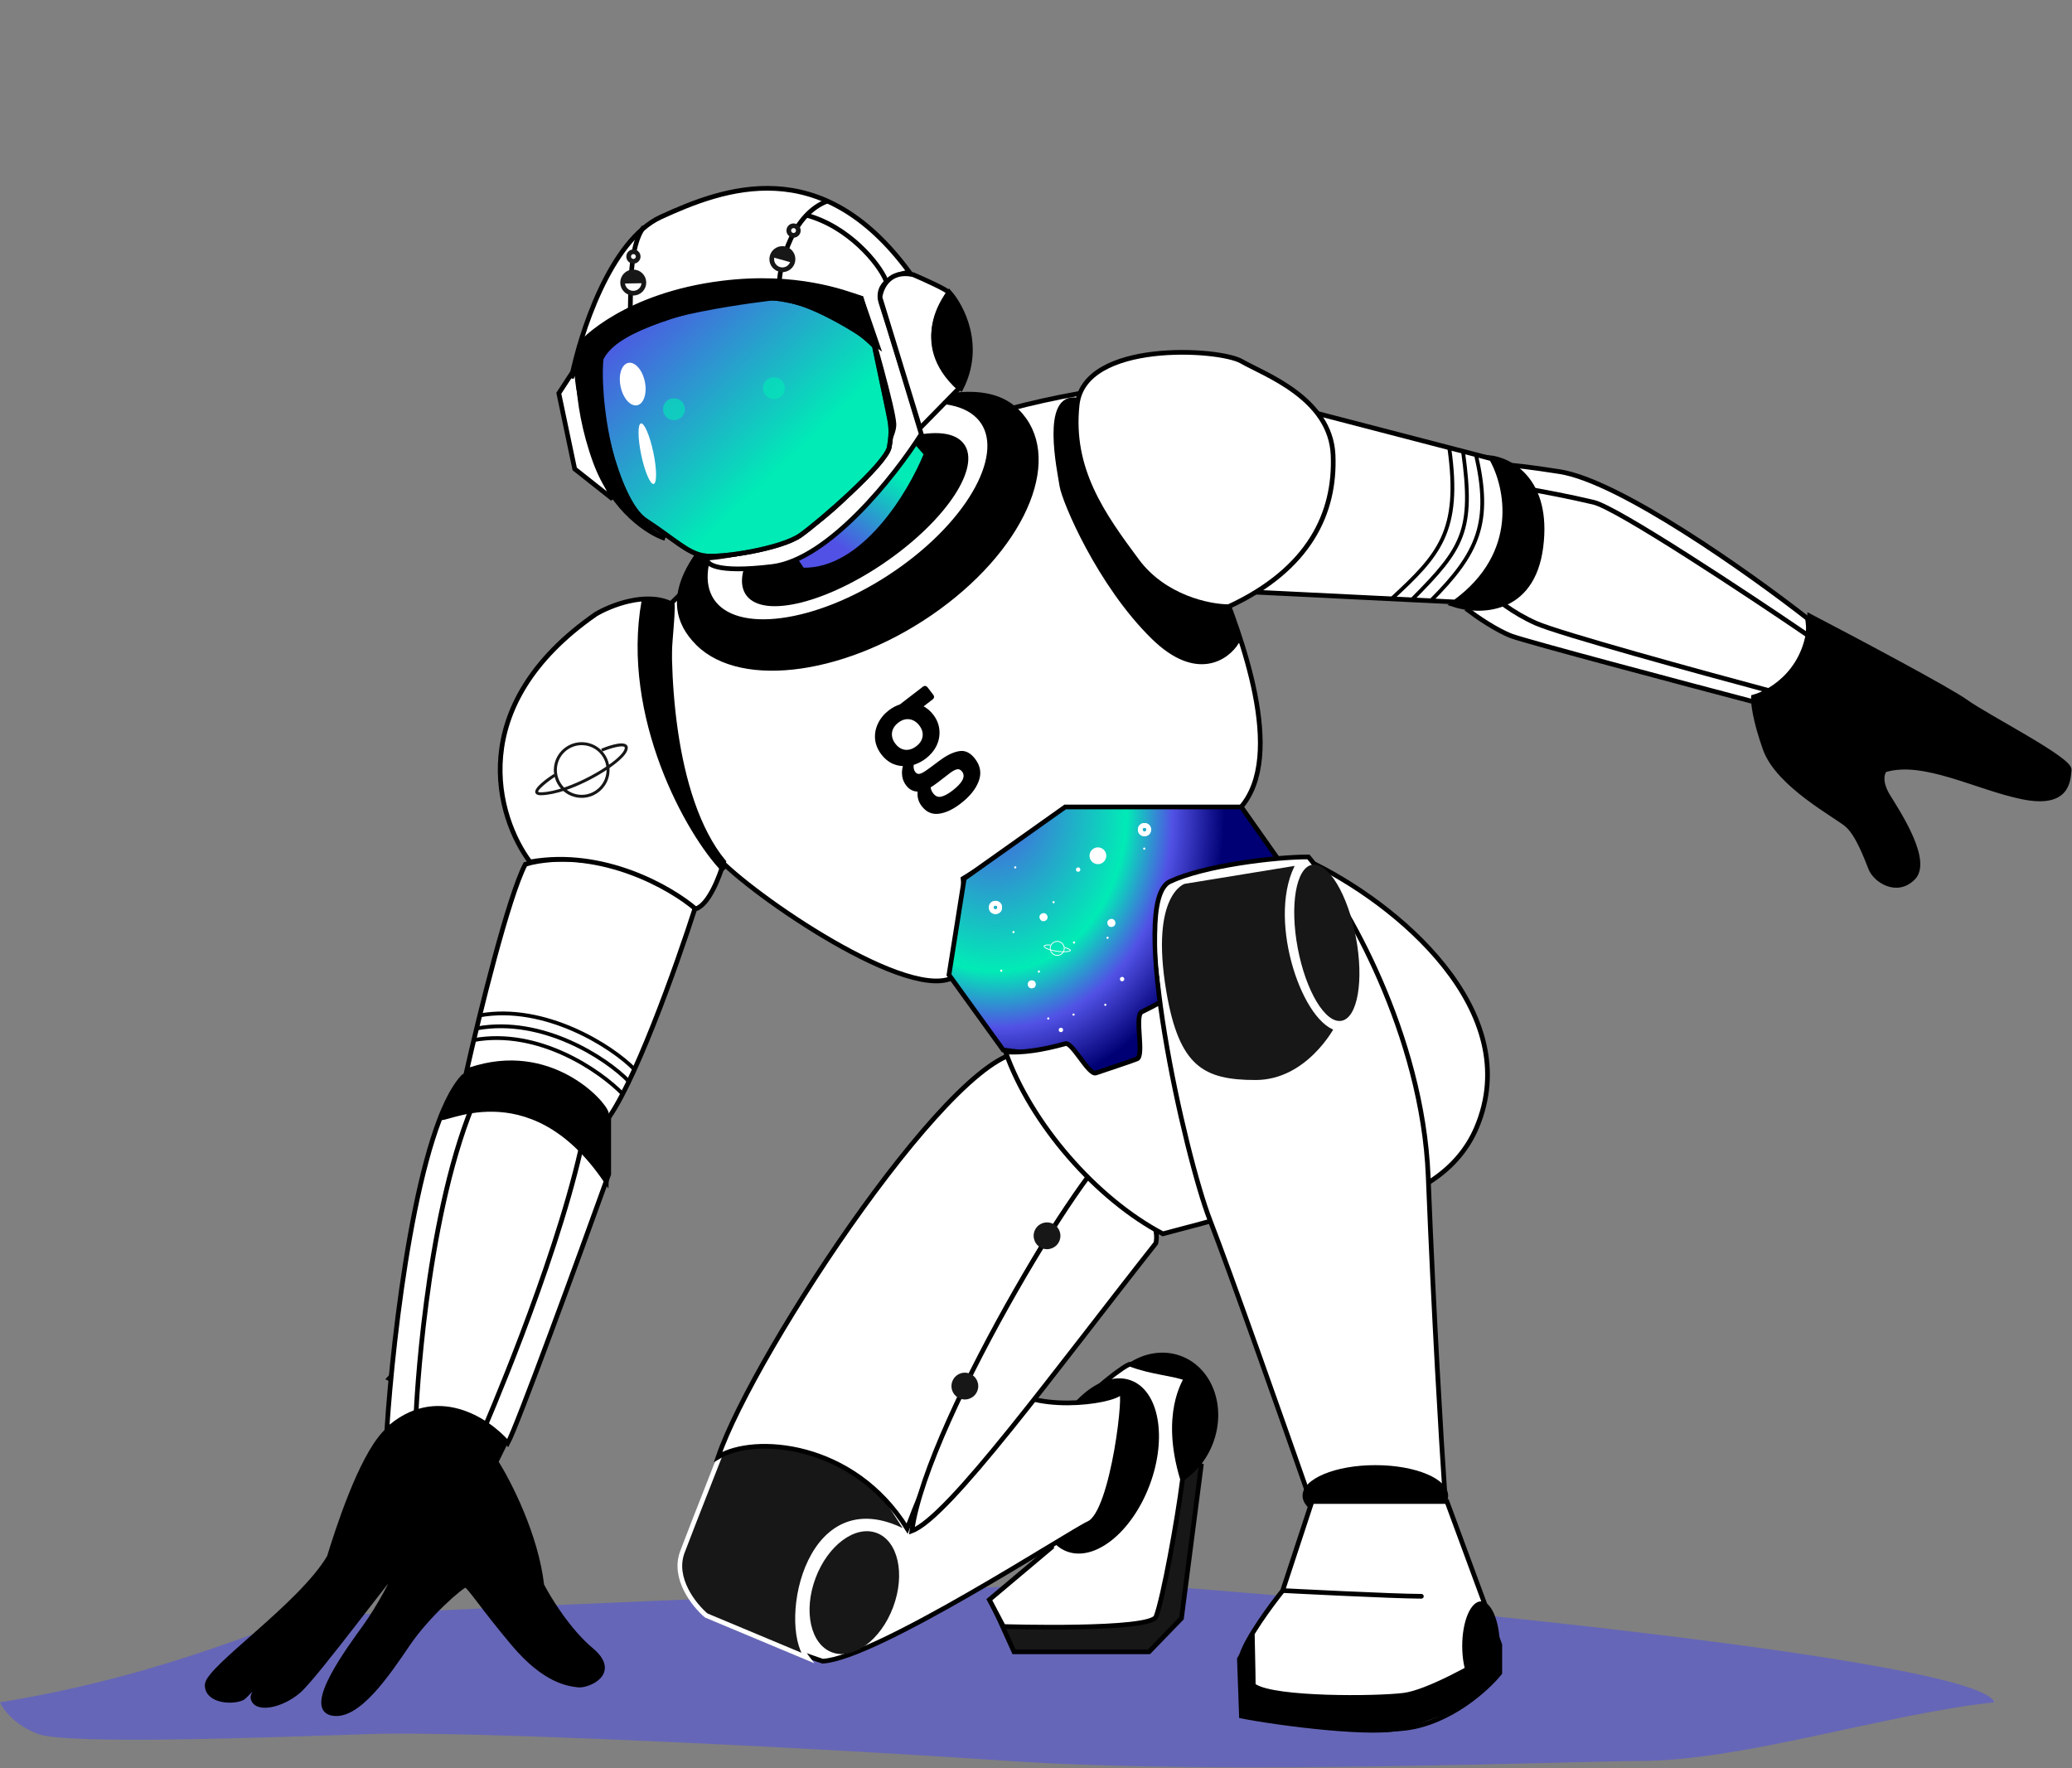 <svg width="586" height="500" viewBox="0 0 586 500" fill="none" xmlns="http://www.w3.org/2000/svg">
<rect x="0" y="0" width="586" height="500" fill="#808080" stroke="none"/>
<path opacity="0.55" d="M463.705 497.987C492.777 497.987 533.265 484.688 564.004 481.401C559.828 467.504 331.292 447.78 314.588 447.78C297.884 447.78 102.457 455.986 88.19 457.331C76.776 458.407 49.999 473.183 0.004 481.401C0.816 483.343 4.111 487.856 10.792 490.366C19.144 493.504 77.954 491.263 104.75 490.366C131.545 489.47 225.85 493.953 285.357 497.987C344.863 502.022 447.394 497.987 463.705 497.987Z" fill="#5151E5"/>
<path d="M141.609 392.485C136.075 394.367 124.941 396.735 110.066 389.829C115.71 383.631 127 375.219 141.609 392.485Z" fill="black" stroke="black" stroke-width="1.328" stroke-linecap="round"/>
<circle cx="2.182" cy="2.182" r="1.518" transform="matrix(-0.905 0.425 0.425 0.905 337.883 255.933)" stroke="white" stroke-width="1.328"/>
<circle cx="2.182" cy="2.182" r="1.518" transform="matrix(-0.905 0.425 0.425 0.905 337.883 255.933)" stroke="white" stroke-width="1.328"/>
<circle cx="1.334" cy="1.334" r="1.334" transform="matrix(-0.905 0.425 0.425 0.905 337.16 285.324)" fill="white"/>
<circle cx="0.727" cy="0.727" r="0.727" transform="matrix(-0.905 0.425 0.425 0.905 334.4 303.945)" fill="white"/>
<circle cx="0.363" cy="0.363" r="0.363" transform="matrix(-0.905 0.425 0.425 0.905 336.463 299.222)" fill="white"/>
<circle cx="0.363" cy="0.363" r="0.363" transform="matrix(-0.905 0.425 0.425 0.905 332.785 283.749)" fill="white"/>
<circle cx="1.334" cy="1.334" r="1.334" transform="matrix(0.137 0.991 0.991 -0.137 302.461 278.455)" fill="white"/>
<circle cx="0.727" cy="0.727" r="0.727" transform="matrix(0.137 0.991 0.991 -0.137 305.799 258.246)" fill="white"/>
<circle cx="0.363" cy="0.363" r="0.363" transform="matrix(0.137 0.991 0.991 -0.137 283.334 261.391)" fill="white"/>
<circle cx="0.363" cy="0.363" r="0.363" transform="matrix(0.137 0.991 0.991 -0.137 317.551 280.011)" fill="white"/>
<circle cx="1.334" cy="1.334" r="1.334" transform="matrix(-1 0.004 0.004 1 324.992 267.099)" fill="white"/>
<circle cx="0.727" cy="0.727" r="0.727" transform="matrix(-1 0.004 0.004 1 309.24 297.305)" fill="white"/>
<circle cx="0.363" cy="0.363" r="0.363" transform="matrix(-1 0.004 0.004 1 318.922 264.939)" fill="white"/>
<circle cx="0.363" cy="0.363" r="0.363" transform="matrix(-1 0.004 0.004 1 335.176 268.413)" fill="white"/>
<circle cx="0.363" cy="0.363" r="0.363" transform="matrix(-0.905 0.425 0.425 0.905 344.027 278.256)" fill="white"/>
<circle cx="0.363" cy="0.363" r="0.363" transform="matrix(-0.905 0.425 0.425 0.905 325.482 249)" fill="white"/>
<circle cx="0.363" cy="0.363" r="0.363" transform="matrix(-0.316 0.949 0.949 0.316 316.914 303.021)" fill="white"/>
<circle cx="0.363" cy="0.363" r="0.363" transform="matrix(-0.316 0.949 0.949 0.316 306.951 283.083)" fill="white"/>
<circle cx="0.363" cy="0.363" r="0.363" transform="matrix(-0.316 0.949 0.949 0.316 327.879 301.568)" fill="white"/>
<circle cx="2.788" cy="2.788" r="2.788" transform="matrix(-0.905 0.425 0.425 0.905 300.064 253.724)" fill="white"/>
<circle cx="2.182" cy="2.182" r="1.518" transform="matrix(-0.905 0.425 0.425 0.905 282.08 253.093)" stroke="white" stroke-width="1.328"/>
<circle cx="2.182" cy="2.182" r="1.518" transform="matrix(-0.905 0.425 0.425 0.905 282.08 253.093)" stroke="white" stroke-width="1.328"/>
<path d="M324.899 282.008C325.692 281.635 326.262 280.849 326.315 279.915C326.353 279.258 326.13 278.626 325.692 278.133C325.254 277.641 324.65 277.351 323.993 277.313C322.635 277.237 321.47 278.276 321.39 279.635C321.352 280.293 321.575 280.925 322.013 281.417C322.451 281.91 323.055 282.199 323.713 282.237C324.134 282.262 324.538 282.177 324.896 282.009L324.899 282.008ZM326.05 279.899C325.979 281.11 324.938 282.04 323.727 281.969C322.516 281.899 321.586 280.857 321.657 279.646C321.728 278.436 322.769 277.506 323.98 277.577C324.565 277.61 325.105 277.871 325.497 278.307C325.887 278.747 326.085 279.31 326.053 279.898L326.05 279.899Z" fill="white"/>
<path d="M322.577 281.752C324.832 280.693 327.258 278.692 327.615 277.709C327.715 277.432 327.696 277.234 327.554 277.114C327.136 276.756 325.754 277.475 325.343 277.704L325.471 277.936C326.241 277.508 327.189 277.152 327.383 277.315C327.428 277.352 327.422 277.464 327.366 277.619C326.926 278.832 322.927 281.818 320.516 282.155C320.292 282.186 320.246 282.145 320.244 282.142C320.185 281.991 320.833 281.261 321.608 280.612L321.438 280.408C320.945 280.819 319.815 281.825 320.005 282.247C320.104 282.473 320.444 282.426 320.554 282.41C321.165 282.326 321.863 282.084 322.578 281.748L322.577 281.752Z" fill="white"/>
<path d="M344.75 164.113C340.129 152.29 323.124 133.303 305.297 111.245C249.847 121.206 214.984 145.778 190.081 170.348C191.085 177.497 182.19 215.764 202.035 241.405C209.05 250.468 254.768 282.65 269.045 276.673C269.709 269.7 274.69 272.357 274.69 272.357L272.366 248.45L300.921 230.952L332.133 230.952C332.133 230.952 349.127 230.306 350.727 228.527C364.109 213.642 350.534 178.909 344.755 164.124L344.75 164.113Z" fill="white" stroke="black" stroke-width="1.328"/>
<path d="M220.26 135.391C232.829 126.232 246.629 118.328 258.857 114.301C271.146 110.254 281.504 110.22 287.621 116.274C293.832 122.421 294.621 131.658 290.631 141.755C286.647 151.835 277.936 162.647 265.414 171.77C252.893 180.893 238.985 186.562 226.646 188.374C214.288 190.189 203.655 188.124 197.444 181.978C194.308 178.875 192.62 175.579 192.208 172.106C191.795 168.625 192.659 164.921 194.714 161.004C198.833 153.155 207.684 144.554 220.26 135.391Z" fill="black" stroke="black" stroke-width="1.328"/>
<path d="M223.728 128.815C234.014 121.321 245.129 116.366 254.759 114.393C264.436 112.411 272.378 113.475 276.642 117.694C280.905 121.913 280.937 128.741 277.16 136.561C273.402 144.344 265.946 152.92 255.66 160.414C245.374 167.909 234.258 172.864 224.628 174.836C214.952 176.818 207.009 175.754 202.746 171.535C198.483 167.316 198.45 160.489 202.227 152.668C205.986 144.886 213.442 136.309 223.728 128.815Z" fill="white" stroke="black" stroke-width="1.328"/>
<path d="M231.685 136.894C239.983 130.848 248.655 126.564 255.946 124.513C259.593 123.486 262.859 123.028 265.541 123.167C268.221 123.305 270.25 124.032 271.547 125.316C272.844 126.599 273.382 128.413 273.136 130.683C272.89 132.955 271.861 135.626 270.113 138.532C266.617 144.339 260.313 150.967 252.016 157.013C243.718 163.058 235.046 167.341 227.756 169.393C224.108 170.419 220.841 170.877 218.159 170.739C215.48 170.6 213.451 169.873 212.154 168.589C210.857 167.306 210.318 165.493 210.564 163.223C210.81 160.951 211.84 158.279 213.589 155.374C217.085 149.567 223.388 142.939 231.685 136.894Z" fill="black" stroke="black" stroke-width="1.328"/>
<path d="M261.968 128.341L245.903 110.065L213.745 141.672L226.944 161.206C244.196 161.673 257.481 139.491 261.968 128.341Z" fill="url(#paint0_linear_6086_7385)" stroke="black" stroke-width="1.328"/>
<path d="M158.043 111.211L163.453 102.926C161.72 108.294 168.752 131.008 173.251 141.086L162.535 132.611L158.043 111.211Z" fill="white" stroke="black" stroke-width="1.328"/>
<path d="M186.903 61.362C172.556 67.948 164.06 94.457 161.605 106.889C176.94 74.356 222.63 78.291 243.558 84.325C246.57 94.417 252.639 115.665 252.816 119.917C253.038 125.233 242.534 139.056 230.952 147.743C221.686 154.692 206.456 157.353 199.999 157.815C199.442 159.421 202.339 162.15 218.376 160.213C234.414 158.277 253.183 134.437 260.563 122.76C257.61 112.953 251.211 91.834 249.233 85.814C247.255 79.795 253.728 77.424 257.212 76.99C232.186 42.92 204.837 53.129 186.903 61.362Z" fill="white" stroke="black" stroke-width="1.328"/>
<path d="M220.363 80.254C220.592 74.248 224.222 60.319 234.206 56.793" stroke="black" stroke-width="1.328"/>
<path d="M178.232 88.204C178.461 82.198 177.883 69.51 182.12 64.151" stroke="black" stroke-width="1.328"/>
<path d="M205.306 85.204C224.337 80.494 241.22 91.667 247.282 97.842L251.055 115.818C251.954 120.098 252.313 121.81 251.501 126.449C250.689 131.088 231.803 147.564 226.35 151.39C220.897 155.216 203.597 157.953 198.958 157.139C194.319 156.326 190.851 152.585 182.566 147.175C174.28 141.764 168.171 112.66 169.122 104.417C170.073 96.174 181.518 91.091 205.306 85.204Z" fill="url(#paint1_linear_6086_7385)" stroke="black" stroke-width="1.328"/>
<circle cx="190.607" cy="115.723" r="3.096" transform="rotate(-11.854 190.607 115.723)" fill="#00EBB6"/>
<circle cx="218.885" cy="109.788" r="3.096" transform="rotate(-11.854 218.885 109.788)" fill="#00EBB6"/>
<path d="M205.306 85.204C224.337 80.494 241.22 91.667 247.282 97.842L251.055 115.818C251.954 120.098 252.313 121.81 251.501 126.449C250.689 131.088 231.803 147.564 226.35 151.39C220.897 155.216 203.597 157.953 198.958 157.139C194.319 156.326 190.851 152.585 182.566 147.175C174.28 141.764 168.171 112.66 169.122 104.417C170.073 96.174 181.518 91.091 205.306 85.204Z" fill="url(#paint2_linear_6086_7385)" fill-opacity="0.4" stroke="black" stroke-width="1.328"/>
<path d="M168.339 130.497C173.412 144.447 183.627 150.823 188.101 152.267C172.429 145.726 168.666 110.767 170.113 100.633C171.561 90.498 207.196 85.699 217.647 84.399C226.009 83.359 241.457 92.807 248.136 97.661L243.549 84.325C238.73 82.655 225.129 77.466 204.226 80.067C176.972 83.457 164.758 96.394 164.082 97.43C163.405 98.466 161.998 113.06 168.339 130.497Z" fill="black" stroke="black" stroke-width="1.328"/>
<path d="M268.245 82.718C268.101 82.033 261.52 79.065 258.247 77.666C251.509 76.221 249.191 81.355 248.874 84.102L260.203 121.047L271.247 109.792C256.885 96.72 268.424 83.573 268.245 82.718Z" fill="white" stroke="black" stroke-width="1.328"/>
<path d="M268.454 82.616C272.106 86.711 277.884 97.89 271.774 109.843C266.794 106.08 259.157 95.367 268.454 82.616Z" fill="black" stroke="black" stroke-width="1.328" stroke-linecap="round"/>
<ellipse cx="178.943" cy="108.613" rx="3.499" ry="6.123" transform="rotate(-11.854 178.943 108.613)" fill="white"/>
<ellipse cx="183.069" cy="128.3" rx="1.749" ry="8.746" transform="rotate(-11.854 183.069 128.3)" fill="white"/>
<circle cx="221.273" cy="73.282" r="3.009" transform="rotate(-74.296 221.273 73.282)" fill="white" stroke="#171717" stroke-width="1.328"/>
<path d="M220.286 71.502C221.228 70.974 222.42 71.309 222.949 72.251C223.147 72.604 223.223 72.993 223.192 73.369L223.128 73.351L219.56 72.347L219.494 72.329C219.663 71.992 219.932 71.701 220.286 71.502Z" fill="#171717" stroke="#171717" stroke-width="1.328"/>
<circle cx="224.432" cy="65.195" r="1.348" transform="rotate(-74.296 224.432 65.195)" fill="white" stroke="#171717" stroke-width="1.328"/>
<circle cx="179.094" cy="79.905" r="3.009" transform="rotate(-91.055 179.094 79.905)" fill="white" stroke="#171717" stroke-width="1.328"/>
<path d="M177.625 78.487C178.374 77.709 179.613 77.686 180.39 78.436C180.682 78.717 180.867 79.067 180.945 79.436L180.879 79.437L177.174 79.504L177.105 79.506C177.17 79.135 177.343 78.778 177.625 78.487Z" fill="#171717" stroke="#171717" stroke-width="1.328"/>
<circle cx="179.144" cy="72.546" r="1.348" transform="rotate(-91.055 179.144 72.546)" fill="white" stroke="#171717" stroke-width="1.328"/>
<path d="M250.54 79.284C248.666 74.614 239.999 63.98 227.893 60.802" stroke="black" stroke-width="1.328"/>
<path d="M271.696 227.232C269.482 228.936 267.403 229.901 265.461 230.127C263.558 230.357 261.967 229.642 260.689 227.981C259.751 226.763 259.362 225.387 259.522 223.854C258.231 223.825 257.15 223.246 256.281 222.117C255.701 221.364 255.333 220.519 255.176 219.582C255.024 218.606 255.082 217.627 255.349 216.645C254.18 216.593 253.073 216.299 252.026 215.765C250.985 215.191 250.072 214.395 249.288 213.376C248.249 212.025 247.649 210.582 247.49 209.047C247.354 207.495 247.626 206.016 248.307 204.61C248.993 203.165 250.012 201.923 251.362 200.883C252.337 200.133 253.386 199.572 254.511 199.2L261.054 194.164C261.254 194.01 261.471 193.949 261.706 193.979C261.941 194.01 262.135 194.125 262.289 194.324L263.976 196.517C264.13 196.716 264.191 196.933 264.16 197.168C264.13 197.403 264.015 197.598 263.816 197.751L261.225 199.745C262.266 200.319 263.17 201.104 263.937 202.101C264.96 203.429 265.539 204.87 265.676 206.422C265.818 207.935 265.557 209.405 264.893 210.833C264.212 212.239 263.196 213.462 261.845 214.502C260.826 215.286 259.682 215.884 258.413 216.297C258.306 217.12 258.449 217.786 258.841 218.295C259.181 218.738 259.586 218.921 260.055 218.842C260.506 218.741 261.07 218.466 261.746 218.016C262.666 217.379 263.58 216.71 264.488 216.012L266.008 214.894C267.903 213.507 269.664 212.68 271.293 212.414C272.944 212.13 274.434 212.852 275.764 214.58C277.298 216.573 277.64 218.689 276.79 220.93C275.963 223.154 274.265 225.254 271.696 227.232ZM259.16 211.014C260.201 210.213 260.79 209.283 260.928 208.225C261.066 207.167 260.751 206.14 259.984 205.143C259.217 204.147 258.296 203.569 257.221 203.409C256.146 203.249 255.088 203.57 254.047 204.371C253.006 205.172 252.414 206.121 252.272 207.218C252.151 208.299 252.474 209.337 253.241 210.333C254.008 211.33 254.921 211.897 255.979 212.035C257.059 212.155 258.12 211.815 259.16 211.014ZM269.362 223.58C272.24 221.364 273.151 219.57 272.095 218.197C271.651 217.621 271.14 217.415 270.561 217.579C270.004 217.726 269.338 218.097 268.563 218.694L265.307 221.199C264.488 221.83 263.787 222.317 263.204 222.659C263.268 223.245 263.504 223.804 263.913 224.336C264.561 225.177 265.316 225.495 266.18 225.288C267.083 225.087 268.144 224.518 269.362 223.58Z" fill="black"/>
<path d="M362.313 244.16L331.474 266.381L328.547 300.103L308.625 306.08L301.259 299.107L283.722 296.929L268.387 275.678L272.704 248.451L301.259 228.197L351.065 228.197L362.313 244.16Z" fill="url(#paint3_radial_6086_7385)" stroke="black" stroke-width="1.328"/>
<circle cx="281.539" cy="256.615" r="1.193" transform="rotate(0.511 281.539 256.615)" stroke="white" stroke-width="1.328"/>
<circle cx="281.539" cy="256.615" r="1.193" transform="rotate(0.511 281.539 256.615)" stroke="white" stroke-width="1.328"/>
<circle cx="291.808" cy="278.36" r="1.135" transform="rotate(0.511 291.808 278.36)" fill="white"/>
<circle cx="300.045" cy="291.257" r="0.619" transform="rotate(0.511 300.045 291.257)" fill="white"/>
<circle cx="296.464" cy="288.025" r="0.309" transform="rotate(0.511 296.464 288.025)" fill="white"/>
<circle cx="293.816" cy="274.757" r="0.309" transform="rotate(0.511 293.816 274.757)" fill="white"/>
<circle cx="314.325" cy="261.002" r="1.135" transform="rotate(73.218 314.325 261.002)" fill="white"/>
<circle cx="304.92" cy="245.914" r="0.619" transform="rotate(73.218 304.92 245.914)" fill="white"/>
<circle cx="323.616" cy="239.988" r="0.309" transform="rotate(73.218 323.616 239.988)" fill="white"/>
<circle cx="303.752" cy="266.531" r="0.309" transform="rotate(73.218 303.752 266.531)" fill="white"/>
<circle cx="295.131" cy="259.365" r="1.135" transform="rotate(-24.422 295.131 259.365)" fill="white"/>
<circle cx="317.353" cy="276.878" r="0.619" transform="rotate(-24.422 317.353 276.878)" fill="white"/>
<circle cx="297.966" cy="255.13" r="0.309" transform="rotate(-24.422 297.966 255.13)" fill="white"/>
<circle cx="286.63" cy="263.585" r="0.309" transform="rotate(-24.422 286.63 263.585)" fill="white"/>
<circle cx="283.169" cy="274.496" r="0.309" transform="rotate(0.511 283.169 274.496)" fill="white"/>
<circle cx="287.132" cy="245.29" r="0.309" transform="rotate(0.511 287.132 245.29)" fill="white"/>
<circle cx="312.605" cy="284.148" r="0.309" transform="rotate(46.904 312.605 284.148)" fill="white"/>
<circle cx="313.239" cy="265.196" r="0.309" transform="rotate(46.904 313.239 265.196)" fill="white"/>
<circle cx="303.618" cy="286.917" r="0.309" transform="rotate(46.904 303.618 286.917)" fill="white"/>
<circle cx="310.51" cy="242.003" r="2.373" transform="rotate(0.511 310.51 242.003)" fill="white"/>
<circle cx="323.682" cy="234.614" r="1.193" transform="rotate(0.511 323.682 234.614)" stroke="white" stroke-width="1.328"/>
<circle cx="323.682" cy="234.614" r="1.193" transform="rotate(0.511 323.682 234.614)" stroke="white" stroke-width="1.328"/>
<path d="M298.989 270.298C298.244 270.291 297.524 269.886 297.152 269.182C296.889 268.688 296.837 268.119 297.001 267.583C297.165 267.047 297.529 266.609 298.024 266.346C299.047 265.805 300.317 266.195 300.86 267.218C301.123 267.713 301.175 268.281 301.011 268.817C300.847 269.354 300.483 269.792 299.988 270.055C299.671 270.223 299.328 270.301 298.992 270.298L298.989 270.298ZM297.351 269.076C297.835 269.987 298.97 270.337 299.882 269.853C300.793 269.368 301.143 268.233 300.658 267.322C300.174 266.41 299.038 266.061 298.127 266.545C297.687 266.778 297.362 267.172 297.213 267.648C297.068 268.127 297.114 268.632 297.348 269.076L297.351 269.076Z" fill="white"/>
<path d="M300.692 269.276C298.572 269.257 295.986 268.571 295.361 267.937C295.186 267.759 295.13 267.599 295.197 267.455C295.393 267.031 296.717 267.096 297.116 267.127L297.099 267.352C296.352 267.294 295.492 267.356 295.401 267.55C295.379 267.595 295.423 267.68 295.522 267.78C296.293 268.561 300.444 269.451 302.429 268.856C302.613 268.801 302.634 268.753 302.634 268.75C302.626 268.612 301.867 268.278 301.037 268.051L301.096 267.832C301.623 267.975 302.854 268.353 302.857 268.746C302.861 268.956 302.581 269.041 302.49 269.067C301.987 269.219 301.362 269.279 300.689 269.273L300.692 269.276Z" fill="white"/>
<path d="M334.141 457.646L339.72 414.493L335.5 412.911L280.473 453.171L286.782 467.116L324.966 467.116L334.141 457.646Z" fill="#171717" stroke="black" stroke-width="1.328"/>
<ellipse cx="17.127" cy="19.832" rx="17.127" ry="19.832" transform="matrix(-0.936 -0.351 -0.351 0.936 350.051 389.483)" fill="black"/>
<path d="M319.663 385.799C318.819 385.483 307.286 393.997 305.212 398.675C295.193 415.137 297.407 437.565 297.407 437.565L279.804 452.378L283.793 459.968C283.793 459.968 325.425 461.248 326.958 457.155C328.982 451.753 332.969 429.932 334.443 418.291C328.846 399.829 335.174 390.649 335.49 389.804C331.551 388.328 325.889 388.132 319.663 385.799Z" fill="white" stroke="black" stroke-width="1.328"/>
<ellipse cx="15.325" cy="25.837" rx="15.325" ry="25.837" transform="matrix(-0.936 -0.351 -0.351 0.936 334.221 395.756)" fill="black"/>
<path d="M307.942 430.803C302.372 433.337 247.705 468.991 232.653 469.769C232.653 469.769 194.294 457.293 197.456 448.852C200.935 439.566 207.086 404.026 207.086 404.026L273.851 388.189L283.454 390.745C290.631 399.851 314.645 396.617 316.99 393.734C318.859 391.437 314.904 427.636 307.942 430.803Z" fill="white" stroke="black" stroke-width="1.328"/>
<path d="M199.737 456.846L228.278 468.782C220.641 458.82 228.674 417.642 257.229 433.912L238.967 405.689L207.091 402.701C205.299 407.485 195.763 431.484 192.98 438.912C190.197 446.341 196.325 453.963 199.737 456.846Z" fill="#171717" stroke="white" stroke-width="1.328"/>
<path d="M315.328 326.332C296.847 338.661 266.151 406.647 256.557 432.253C241.284 407.682 213.12 405.806 203.099 411.999C213.324 382.137 272.398 292.824 290.758 297.778C305.445 301.74 315.183 312.16 315.328 326.332Z" fill="white" stroke="black" stroke-width="1.328"/>
<path d="M326.892 351.571C298.337 387.763 268.302 429.115 257.893 432.916C262.211 400.842 312.904 319.231 315.227 325.877C317.085 331.194 328.683 344.22 326.892 351.571Z" fill="white" stroke="black" stroke-width="1.328"/>
<ellipse cx="11.719" cy="18.029" rx="11.719" ry="18.029" transform="matrix(-0.936 -0.351 -0.351 0.936 258.918 437.624)" fill="#171717"/>
<circle cx="3.788" cy="3.788" r="3.788" transform="matrix(-0.936 -0.351 -0.351 0.936 277.754 389.758)" fill="#171717"/>
<circle cx="3.788" cy="3.788" r="3.788" transform="matrix(-0.936 -0.351 -0.351 0.936 300.996 347.259)" fill="#171717"/>
<path d="M326.22 180.199C338.439 192.152 347.028 186.065 349.795 181.527L347.471 172.396C336.403 153.193 312.341 114.455 304.638 113.127C295.009 111.467 299.657 133.049 300.321 137.366C300.985 141.682 310.946 165.257 326.22 180.199Z" fill="black"/>
<path d="M345.146 163.265L347.471 172.396M347.471 172.396L349.795 181.527C347.028 186.065 338.439 192.152 326.22 180.199C310.946 165.257 300.985 141.682 300.321 137.366C299.657 133.049 295.009 111.467 304.638 113.127C312.341 114.455 336.403 153.193 347.471 172.396Z" stroke="black" stroke-width="1.328" stroke-linecap="round"/>
<path d="M441.112 133.38C458.112 136.036 494.902 162.157 511.172 174.885C513.297 185.776 502.761 195.361 497.227 198.792C475.755 193.147 431.749 181.459 427.498 179.866C423.248 178.272 417.537 174.332 415.213 172.561C433.01 155.56 428.827 138.471 424.51 132.052C422.961 131.388 424.112 130.724 441.112 133.38Z" fill="white" stroke="black" stroke-width="1.328" stroke-linecap="round"/>
<path d="M499.879 195.191C480.842 190.1 441.108 179.187 434.467 176.265C427.827 173.343 422.625 169.071 420.854 167.3" stroke="black" stroke-width="1.328" stroke-linecap="round"/>
<path d="M435.794 154.631C438.184 135.772 427.05 129.95 421.184 129.396C432.34 150.381 418.97 165.81 410.891 170.901C418.196 173.336 433.403 173.491 435.794 154.631Z" fill="black" stroke="black" stroke-width="1.328" stroke-linecap="round"/>
<path d="M421.848 129.729L372.042 116.779L344.151 166.917L411.555 170.238C430.415 156.425 426.275 137.476 421.848 129.729Z" fill="white" stroke="black" stroke-width="1.328" stroke-linecap="round"/>
<path d="M399.602 169.29C413.793 155.013 416.868 150.032 413.793 127.861" stroke="black" stroke-width="1.071"/>
<path d="M404.59 169.955C418.203 156.341 421.856 147.708 417.437 128.609" stroke="black" stroke-width="1.071"/>
<path d="M393.631 169.292C406.912 157.007 413.221 150.366 409.901 126.791" stroke="black" stroke-width="1.071"/>
<path d="M321.571 158.616C329.274 168.975 342.047 171.565 347.47 171.565C370.381 160.94 377.686 145.002 377.022 128.732C376.357 112.462 357.431 105.821 351.123 102.169C344.814 98.517 306.629 96.192 304.637 114.455C302.645 132.717 311.942 145.666 321.571 158.616Z" fill="white" stroke="black" stroke-width="1.328" stroke-linecap="round"/>
<path d="M555.99 198.461C551.209 195.007 524.557 180.862 511.829 174.222C511.829 189.097 501.204 195.694 495.891 197.132C495.78 198.571 496.29 203.507 499.211 211.742C502.864 222.035 519.466 230.668 522.454 233.325C525.443 235.981 527.767 242.29 529.095 245.61C530.423 248.93 536.4 252.915 541.048 248.266C545.697 243.618 537.396 230.668 534.076 225.356C531.419 221.106 532.305 218.494 533.079 217.719C544.037 214.398 558.978 222.699 571.928 225.356C584.877 228.012 584.877 220.707 585.209 217.719C585.541 214.73 561.967 202.777 555.99 198.461Z" fill="black" stroke="black" stroke-width="1.328" stroke-linecap="round"/>
<path d="M140.275 413.418L143.263 407.352C139.304 400.683 124.005 393.987 114.708 400.379C111.72 402.434 111.946 401.898 108.731 405.36C101.825 412.798 95.45 432.787 93.126 440.313C85.157 453.927 58.593 471.857 58.593 476.505C58.593 481.154 65.898 481.486 68.555 480.158C69.521 479.675 74.355 474.093 80.019 467.331C75.078 473.537 71.295 478.793 71.543 480.158C72.207 483.81 79.512 482.482 84.493 478.166C89.473 473.849 112.384 442.637 112.052 444.298C111.72 445.958 107.403 454.259 103.087 460.235C98.77 466.212 86.485 482.814 93.79 484.474C101.094 486.134 109.727 473.185 115.372 464.884C121.017 456.583 130.646 448.282 131.642 448.282C132.638 448.282 136.291 454.259 145.256 464.884C154.221 475.509 160.862 476.173 163.518 476.505C166.174 476.837 175.139 473.185 167.17 466.544C160.795 461.232 155.217 452.156 153.225 448.282C151.631 434.204 143.928 419.173 140.275 413.418Z" fill="black"/>
<path d="M108.731 405.36C101.825 412.798 95.45 432.787 93.126 440.313C85.157 453.927 58.593 471.857 58.593 476.505C58.593 481.154 65.898 481.486 68.555 480.158C71.211 478.83 103.087 438.985 101.094 441.973C99.102 444.962 70.879 476.505 71.543 480.158C72.207 483.81 79.512 482.482 84.493 478.166C89.473 473.849 112.384 442.637 112.052 444.298C111.72 445.958 107.403 454.259 103.087 460.235C98.77 466.212 86.485 482.814 93.79 484.474C101.094 486.134 109.727 473.185 115.372 464.884C121.017 456.583 130.646 448.282 131.642 448.282C132.638 448.282 136.291 454.259 145.256 464.884C154.221 475.509 160.862 476.173 163.518 476.505C166.174 476.837 175.139 473.185 167.17 466.544C160.795 461.232 155.217 452.156 153.225 448.282C151.631 434.204 143.928 419.173 140.275 413.418L143.263 407.352C139.304 400.683 124.005 393.987 114.708 400.379M108.731 405.36C111.946 401.898 111.72 402.434 114.708 400.379M108.731 405.36L114.708 400.379" stroke="black" stroke-width="1.328" stroke-linecap="round"/>
<path d="M172.154 332.069V315.799C156.748 294.548 138.286 299.418 130.982 304.51C117.966 318.588 111.17 377.005 109.399 404.453C123.212 391.703 137.954 401.576 143.599 408.106C146.255 403.324 163.743 355.422 172.154 332.069Z" fill="white" stroke="black" stroke-width="1.328" stroke-linecap="round"/>
<path d="M164.188 325.339C156.551 358.875 136.628 404.696 136.628 404.696" stroke="black" stroke-width="1.328" stroke-linecap="round"/>
<path d="M133.641 312.72C120.027 345.924 117.703 399.05 117.703 399.05" stroke="black" stroke-width="1.328" stroke-linecap="round"/>
<path d="M170.824 317.788C178.793 308.491 191.41 272.963 196.723 256.361C177.066 240.954 156.435 241.973 148.577 244.408C143.796 253.439 135.517 287.13 131.975 302.846C154.022 296.206 167.061 310.041 170.824 317.788Z" fill="white" stroke="black" stroke-width="1.328" stroke-linecap="round"/>
<path d="M204.691 243.745C189.55 225.416 188.422 187.409 189.75 170.696C182.578 167.243 172.594 171.249 168.499 173.684C131.045 199.716 140.497 231.238 149.905 243.745C170.624 240.026 189.75 251.049 196.722 257.026C200.441 255.964 203.585 247.729 204.691 243.745Z" fill="white" stroke="black" stroke-width="1.328" stroke-linecap="round"/>
<path d="M171.49 314.802C172.021 317.193 171.711 328.637 171.49 334.061C149.575 301.521 123.676 318.455 124.672 315.799C125.469 313.674 130.538 306.059 132.973 302.517C155.552 294.88 170.826 311.814 171.49 314.802Z" fill="black" stroke="black" stroke-width="1.328" stroke-linecap="round"/>
<path d="M182.113 169.943C176.269 202.616 194.62 235.666 204.691 246.07C187.957 220.569 188.089 184.221 189.75 170.939L182.113 169.943Z" fill="black" stroke="black" stroke-width="1.328" stroke-linecap="round"/>
<path d="M167.002 225.226C169.653 224.341 171.756 222.06 172.272 219.119C172.638 217.048 172.167 214.959 170.962 213.235C169.757 211.51 167.949 210.366 165.878 210C161.601 209.252 157.517 212.112 156.759 216.393C156.393 218.464 156.864 220.552 158.069 222.277C159.274 224.002 161.081 225.146 163.152 225.512C164.478 225.747 165.794 225.629 166.991 225.23L167.002 225.226ZM171.438 218.969C170.761 222.783 167.112 225.344 163.298 224.667C159.484 223.991 156.924 220.342 157.6 216.528C158.277 212.714 161.926 210.154 165.74 210.83C167.583 211.154 169.197 212.184 170.278 213.712C171.351 215.255 171.769 217.112 171.448 218.966L171.438 218.969Z" fill="#171717"/>
<path d="M159.741 223.548C167.29 221.03 175.729 215.589 177.229 212.605C177.649 211.763 177.663 211.129 177.257 210.694C176.066 209.404 171.415 211.17 170.025 211.741L170.346 212.525C172.948 211.455 176.088 210.68 176.64 211.268C176.768 211.404 176.708 211.757 176.473 212.227C174.624 215.91 160.829 223.887 153.055 224.056C152.335 224.071 152.203 223.925 152.199 223.914C152.067 223.411 154.394 221.34 157.096 219.571L156.632 218.859C154.914 219.978 150.955 222.749 151.401 224.157C151.629 224.912 152.727 224.89 153.08 224.88C155.051 224.84 157.354 224.333 159.749 223.534L159.741 223.548Z" fill="#171717"/>
<path d="M177.8 305.747C171.433 299.182 153.412 287.474 134.967 290.805" stroke="black" stroke-width="1.071"/>
<path d="M179.46 302.426C173.093 295.861 154.076 283.821 135.631 287.152" stroke="black" stroke-width="1.071"/>
<path d="M176.139 309.399C169.771 302.834 152.415 290.794 133.97 294.125" stroke="black" stroke-width="1.071"/>
<path d="M328.876 348.915C328.876 348.915 349.684 343.491 354.111 341.942C351.455 333.973 341.494 300.216 337.841 276.198C332.373 280.912 329.873 282.772 322.9 286.159C320.781 287.188 323.706 298.567 321.572 299.441C319.903 300.124 311.597 302.845 309.95 303.425C307.923 304.14 303.266 294.59 301.317 295.138C294.758 296.98 288.789 297.835 284.383 297.449C291.555 317.768 309.935 338.941 328.876 348.915Z" fill="white" stroke="black" stroke-width="1.328" stroke-linecap="round"/>
<path d="M382.668 341.941C400.93 338.952 412.552 330.651 417.532 319.03C431.698 285.976 395.162 255.259 369.719 243.325C365.402 243.325 337.511 262.915 337.511 273.873C337.511 284.83 364.406 344.929 382.668 341.941Z" fill="white" stroke="black" stroke-width="1.328"/>
<path d="M403.918 332.644C402.324 292.533 380.454 254.725 370.05 242.329C360.531 242.329 340.432 244.786 330.869 249.302C318.916 254.947 335.186 326.999 342.159 344.929C347.737 359.273 363.52 404.032 370.714 424.618L408.566 421.298C407.681 408.459 405.512 372.754 403.918 332.644Z" fill="white" stroke="black" stroke-width="1.328"/>
<ellipse cx="8.361" cy="22.442" rx="8.361" ry="22.442" transform="matrix(-0.983 0.186 0.186 0.983 379.295 242.994)" fill="#171717"/>
<path d="M355.107 306.081C370.049 306.081 378.018 290.808 378.018 290.808C368.388 287.953 358.759 258.6 367.392 243.99L334.853 249.303C334.853 249.303 324.44 252.342 329.208 280.514C332.86 302.097 340.165 306.081 355.107 306.081Z" fill="#171717" stroke="white" stroke-width="1.328"/>
<ellipse cx="20.586" cy="8.633" rx="20.586" ry="8.633" transform="matrix(-1 0 0 1 409.559 414.33)" fill="black"/>
<path d="M424.168 465.132L409.226 424.623H371.042L362.741 449.858C359.531 453.842 352.713 463.073 351.119 468.12C349.526 473.167 353.112 481.734 355.104 485.386C364.069 487.157 385.12 490.3 397.605 488.707C410.09 487.113 420.516 477.639 424.168 473.101V465.132Z" fill="white" stroke="black" stroke-width="1.328"/>
<path d="M401.99 451.419C394.021 451.419 363.142 449.814 363.142 449.814" stroke="black" stroke-width="1.328" stroke-linecap="round"/>
<ellipse cx="5.313" cy="12.617" rx="5.313" ry="12.617" transform="matrix(-1 0 0 1 424.168 452.85)" fill="black"/>
<path d="M396.943 478.745C403.318 477.949 416.422 470.666 422.178 467.124L424.502 473.433C413.213 484.722 405.576 485.718 396.943 489.039C390.036 491.695 361.525 488.058 350.457 485.844C350.457 485.461 349.856 468.979 349.856 468.979C349.856 468.979 352.922 463.612 354.839 462.079C354.839 462.846 355.106 473.195 355.106 476.262C360.751 479.914 388.974 479.742 396.943 478.745Z" fill="black"/>
<path d="M511.174 179.57C493.797 167.728 457.384 143.644 450.743 142.05C444.102 140.456 436.022 138.951 432.813 138.397" stroke="black" stroke-width="1.328" stroke-linecap="round"/>
<defs>
<linearGradient id="paint0_linear_6086_7385" x1="234.553" y1="152.438" x2="249.334" y2="131.566" gradientUnits="userSpaceOnUse">
<stop stop-color="#5151E5"/>
<stop offset="1" stop-color="#00EBB6"/>
</linearGradient>
<linearGradient id="paint1_linear_6086_7385" x1="166.174" y1="98.233" x2="209.121" y2="143.186" gradientUnits="userSpaceOnUse">
<stop stop-color="#5151E5"/>
<stop offset="1" stop-color="#00EBB6"/>
</linearGradient>
<linearGradient id="paint2_linear_6086_7385" x1="166.174" y1="98.233" x2="209.121" y2="143.186" gradientUnits="userSpaceOnUse">
<stop stop-color="#5151E5"/>
<stop offset="1" stop-color="#00EBB6"/>
</linearGradient>
<radialGradient id="paint3_radial_6086_7385" cx="0" cy="0" r="1" gradientUnits="userSpaceOnUse" gradientTransform="translate(280.018 226.761) rotate(84.337) scale(82.336 66.085)">
<stop stop-color="#5151E5"/>
<stop offset="0.584" stop-color="#01EBB6"/>
<stop offset="0.779" stop-color="#5151E5"/>
<stop offset="1" stop-color="#000074"/>
</radialGradient>
</defs>
</svg>
